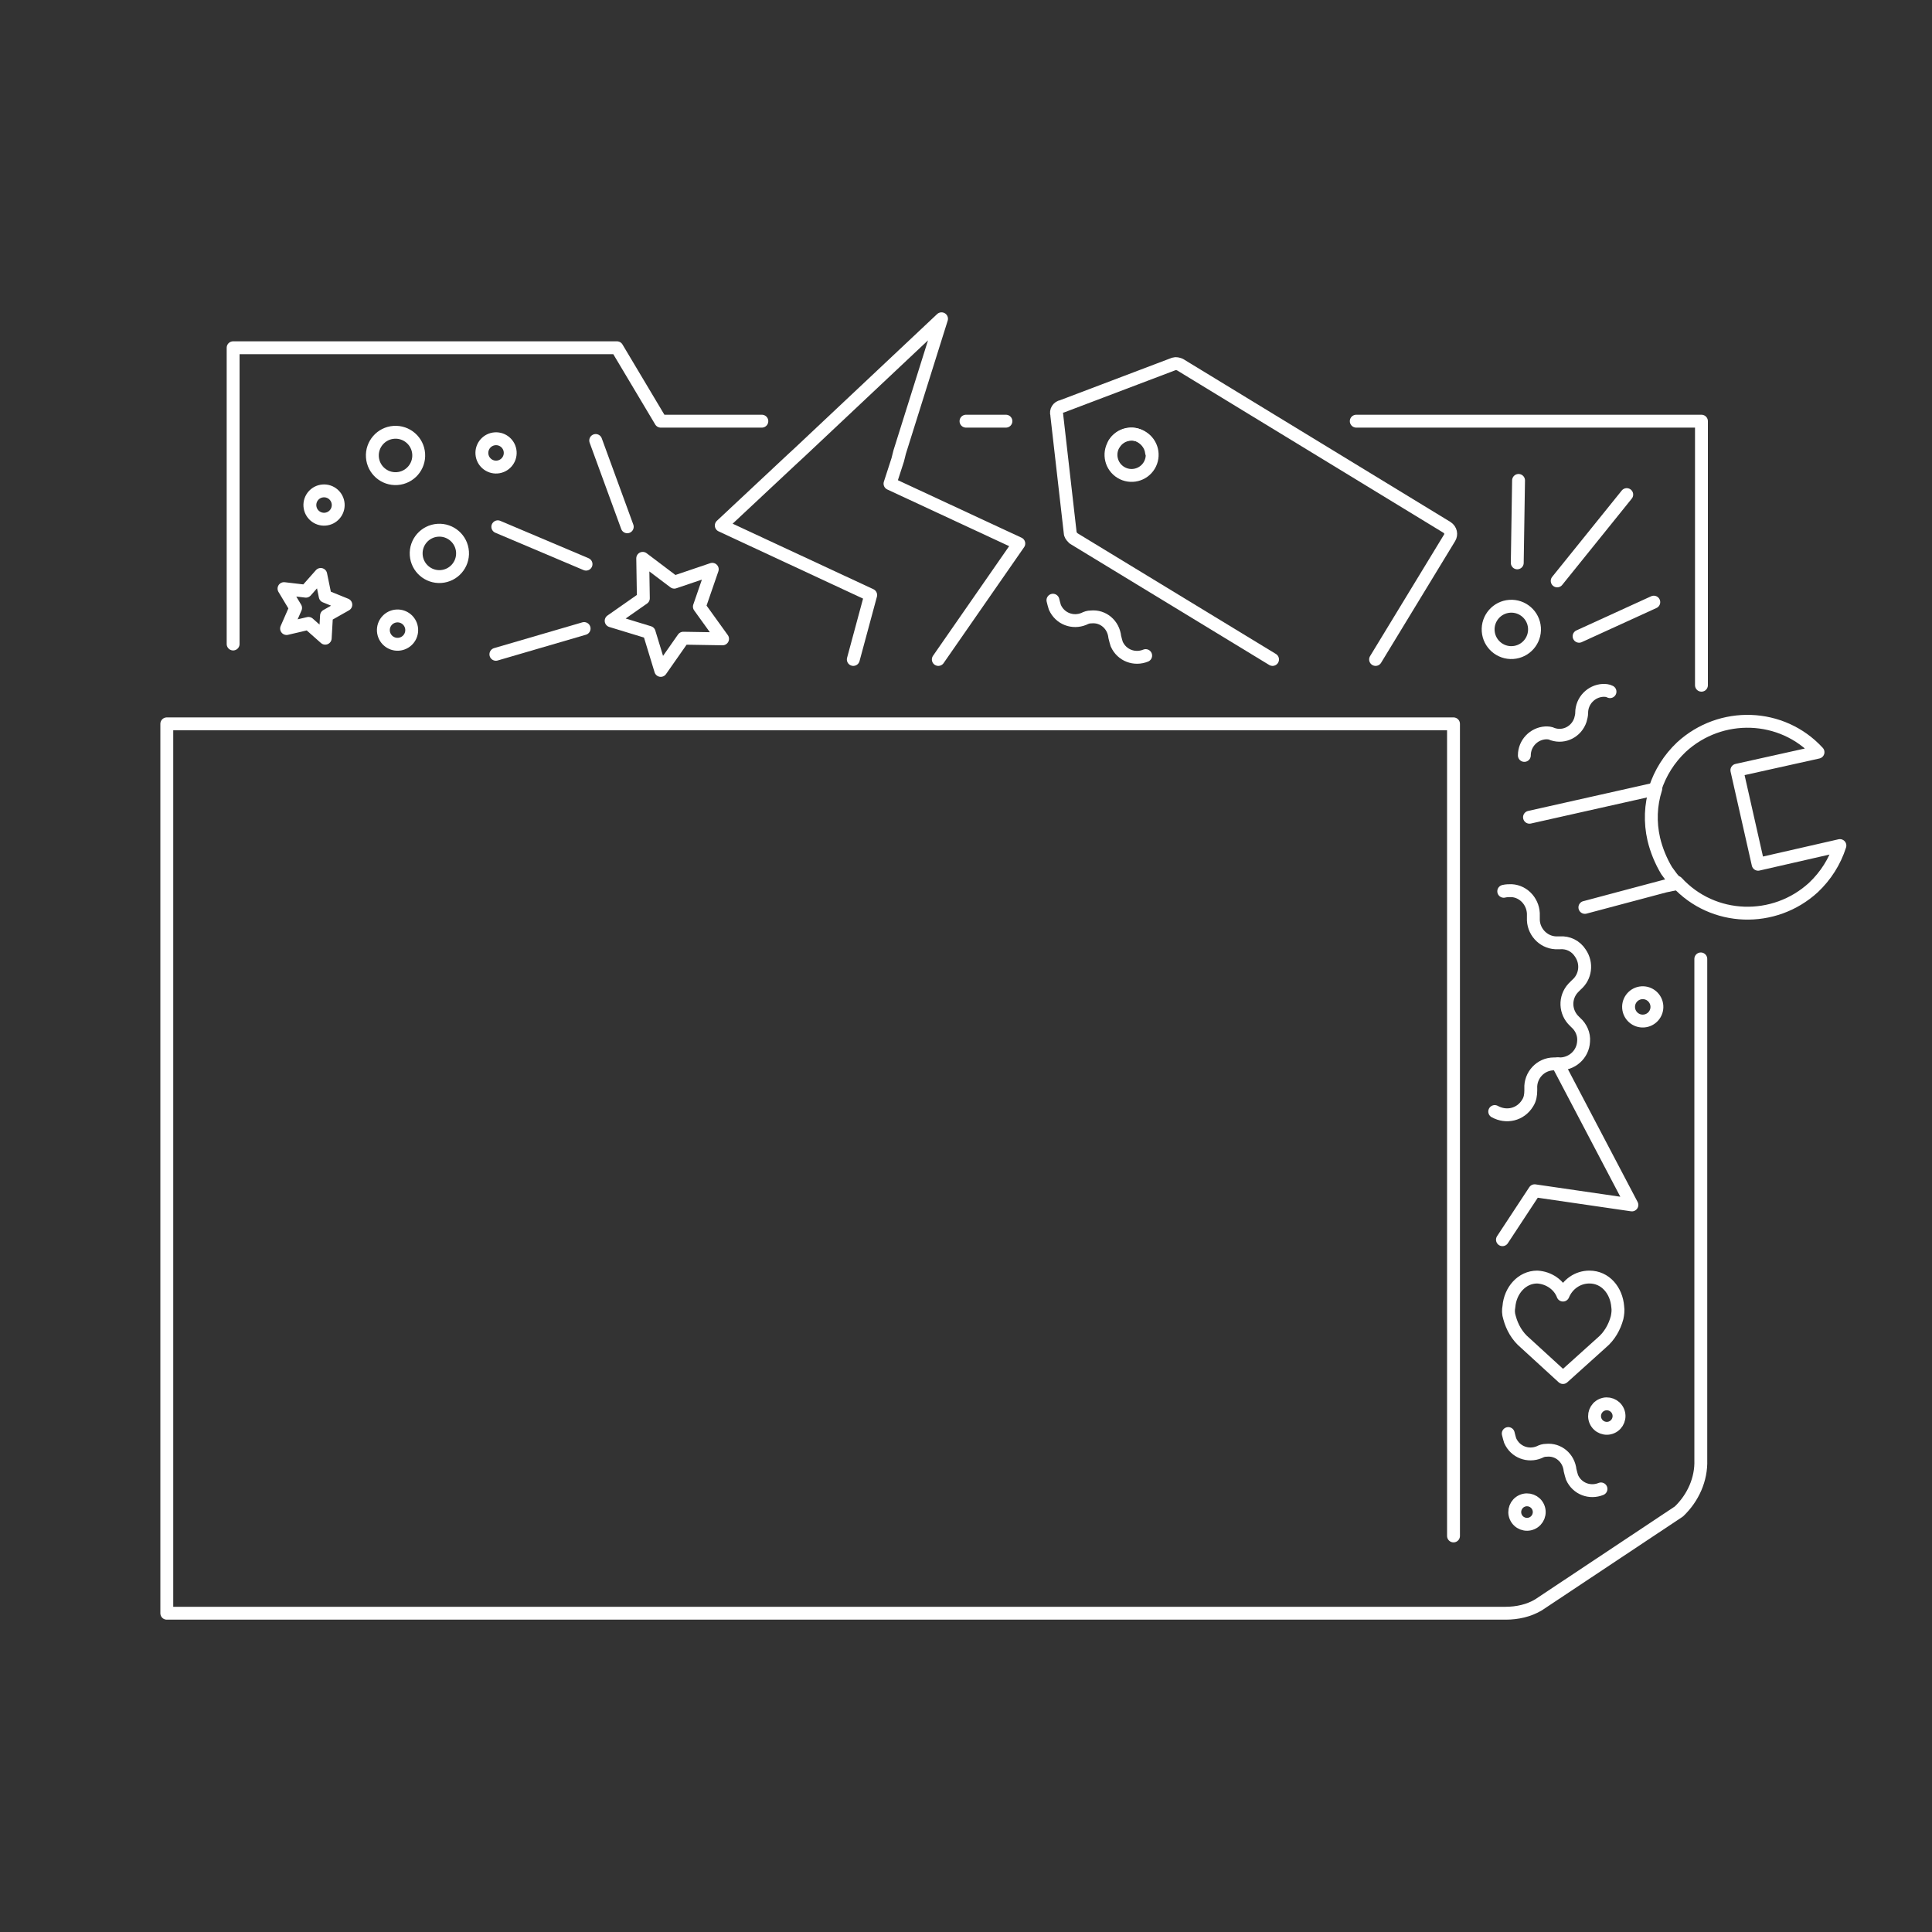 <?xml version="1.0" encoding="utf-8"?>
<!-- Generator: Adobe Illustrator 19.2.1, SVG Export Plug-In . SVG Version: 6.00 Build 0)  -->
<svg version="1.1" id="Layer_2" xmlns="http://www.w3.org/2000/svg" xmlns:xlink="http://www.w3.org/1999/xlink" x="0px" y="0px"
	 viewBox="0 0 300 300" style="enable-background:new 0 0 300 300;" xml:space="preserve">
<rect x="0" y="0" width="300" height="300" fill="#333333" stroke="none"/>
<style type="text/css">
	.st0{fill:none;stroke:#FFFFFF;stroke-width:2;stroke-linecap:round;stroke-linejoin:round;}
</style>
<title>etc</title>
<path class="st0" d="M225.7,238.5V112.4H25.9v138.1h207.9c1.8,0,3.6-0.4,5.1-1.3l21.8-14.5c2.2-2.1,3.5-5,3.4-8v-77.8"/>
<polyline class="st0" points="210.6,65.4 264.2,65.4 264.2,106.4 "/>
<polyline class="st0" points="36.2,100 36.2,67.7 36.2,65.4 36.2,54 95.8,54 102.6,65.4 118.3,65.4 "/>
<line class="st0" x1="156.2" y1="65.4" x2="150" y2="65.4"/>
<path class="st0" d="M237.5,126.9l19.6-4.4c-0.8,2.5-0.9,5.2-0.3,7.8c0.4,1.7,1.1,3.4,2,4.9c0.5,0.7,1,1.4,1.6,2l-1.9,0.4l-12.4,3.3
	"/>
<path class="st0" d="M260.4,137c5.6,6.1,15.1,6.4,21.2,0.8c1.9-1.8,3.3-4,4.1-6.5l-12.7,2.9l-3.3-14.6l12.6-2.8
	c-5.6-6.1-15.1-6.4-21.2-0.8c-1.9,1.8-3.3,4-4.1,6.5"/>
<path class="st0" d="M213.6,102.4l11.5-18.9c0.3-0.5,0.2-1.2-0.4-1.6c0,0,0,0,0,0l-41.5-25.3c-0.3-0.1-0.6-0.2-0.9-0.1l-17.4,6.6
	c-0.6,0.1-1,0.7-0.8,1.3c0,0,0,0,0,0.1l2.1,18.4c0.1,0.3,0.3,0.5,0.5,0.7l30.9,18.8"/>
<ellipse transform="matrix(0.52 -0.854 0.854 0.52 24.055 183.961)" class="st0" cx="175.7" cy="70.6" rx="3.2" ry="3.2"/>
<path class="st0" d="M173,68.9c0.9-1.5,2.9-2,4.3-1c0.8,0.5,1.4,1.4,1.5,2.3"/>
<polyline class="st0" points="145.7,102.4 158.2,84.4 138.2,75.1 139.4,71.4 139.7,70.2 146.2,49.5 124.2,70.2 122.9,71.4 112,81.6 
	135.2,92.4 132.5,102.4 "/>
<path class="st0" d="M232.1,172.6c1.8,1,4,0.5,5.1-1.3c0.4-0.6,0.5-1.3,0.5-2V169c-0.1-2,1.5-3.8,3.6-3.8c0.1,0,0.2,0,0.4,0h0.3
	c2,0.1,3.8-1.4,3.9-3.5c0.1-1.1-0.4-2.2-1.2-2.9l-0.2-0.2c-1.5-1.4-1.6-3.7-0.2-5.2c0.1-0.1,0.2-0.2,0.3-0.3l0.2-0.2
	c1.4-1.2,1.7-3.3,0.6-4.9c-0.7-1.1-1.9-1.7-3.2-1.6h-0.3c-2,0.1-3.7-1.5-3.8-3.5c0-0.1,0-0.3,0-0.4v-0.3c0.1-2-1.4-3.8-3.4-3.9
	c-0.4,0-0.8,0-1.2,0.1"/>
<polyline class="st0" points="241.9,165.2 253.4,187.1 238.3,184.9 233.3,192.5 "/>
<polygon class="st0" points="110.6,88.4 108.6,94.2 112.2,99.2 106.1,99.1 102.6,104.1 100.8,98.2 94.9,96.4 99.9,92.9 99.8,86.7 
	104.7,90.4 "/>
<line class="st0" x1="245.2" y1="98.8" x2="256.8" y2="93.5"/>
<line class="st0" x1="235.6" y1="87.4" x2="235.8" y2="74.6"/>
<line class="st0" x1="241.8" y1="90.2" x2="252.6" y2="76.8"/>
<line class="st0" x1="77.3" y1="81.8" x2="91" y2="87.6"/>
<line class="st0" x1="77" y1="101.6" x2="90.7" y2="97.6"/>
<line class="st0" x1="92.5" y1="68.4" x2="97.4" y2="81.8"/>
<polygon class="st0" points="53.7,93.9 50.7,95.6 50.5,99.1 47.9,96.8 44.5,97.6 45.9,94.4 44.1,91.4 47.5,91.8 49.8,89.2 
	50.5,92.6 "/>
<ellipse transform="matrix(0.998 -6.836355e-02 6.836355e-02 0.998 -4.692 4.362)" class="st0" cx="61.4" cy="70.7" rx="3.6" ry="3.6"/>
<ellipse transform="matrix(0.998 -6.836355e-02 6.836355e-02 0.998 -5.713 4.865)" class="st0" cx="68.2" cy="85.9" rx="3.6" ry="3.6"/>
<ellipse transform="matrix(0.998 -6.982913e-02 6.982913e-02 0.998 -6.676 4.547)" class="st0" cx="61.7" cy="97.8" rx="2.2" ry="2.2"/>
<ellipse transform="matrix(0.998 -6.836355e-02 6.836355e-02 0.998 -5.242 3.619)" class="st0" cx="50.3" cy="78.4" rx="2.2" ry="2.2"/>
<path class="st0" d="M248.6,231.2c-1.7,0.7-3.7,0-4.5-1.8c-0.1-0.3-0.2-0.7-0.3-1.1c-0.2-1.9-1.8-3.3-3.7-3.1
	c-0.4,0-0.7,0.1-1.1,0.3c-1.7,0.7-3.7,0-4.5-1.8c-0.1-0.3-0.2-0.7-0.3-1.1"/>
<path class="st0" d="M177.9,101.8c-1.7,0.7-3.7,0-4.5-1.8c-0.1-0.3-0.2-0.7-0.3-1.1c-0.2-1.9-1.8-3.3-3.7-3.1
	c-0.4,0-0.7,0.1-1.1,0.3c-1.7,0.7-3.7,0-4.5-1.8c-0.1-0.3-0.2-0.7-0.3-1.1"/>
<ellipse transform="matrix(0.914 -0.407 0.407 0.914 -74.979 116.605)" class="st0" cx="236.9" cy="234.8" rx="1.9" ry="1.9"/>
<ellipse transform="matrix(0.914 -0.407 0.407 0.914 -67.857 120.364)" class="st0" cx="249.3" cy="219.9" rx="1.9" ry="1.9"/>
<path class="st0" d="M242.7,201.1c0.7-1.7,2.3-2.8,4.1-2.8c2.5,0,4.2,2.1,4.4,4.6c0.1,0.6,0,1.2-0.1,1.7c-0.4,1.5-1.2,2.9-2.4,3.9
	l-6,5.4l-5.9-5.4c-1.2-1-2-2.4-2.4-3.9c-0.2-0.6-0.2-1.2-0.1-1.7c0.2-2.5,2-4.6,4.4-4.6C240.5,198.4,242.1,199.5,242.7,201.1z"/>
<ellipse transform="matrix(0.998 -6.836355e-02 6.836355e-02 0.998 -4.626 5.432)" class="st0" cx="77" cy="70.3" rx="2.2" ry="2.2"/>
<ellipse transform="matrix(0.998 -6.836355e-02 6.836355e-02 0.998 -6.132 16.268)" class="st0" cx="234.6" cy="97.7" rx="3.6" ry="3.6"/>
<ellipse transform="matrix(0.998 -6.836355e-02 6.836355e-02 0.998 -10.091 17.795)" class="st0" cx="255" cy="156.3" rx="2.2" ry="2.2"/>
<path class="st0" d="M236.7,117.3c0-1.9,1.5-3.4,3.3-3.5c0.4,0,0.7,0,1.1,0.2c1.8,0.6,3.7-0.4,4.3-2.2c0.1-0.4,0.2-0.7,0.2-1.1
	c0-1.9,1.5-3.4,3.3-3.5c0.4,0,0.7,0,1.1,0.2"/>
</svg>
